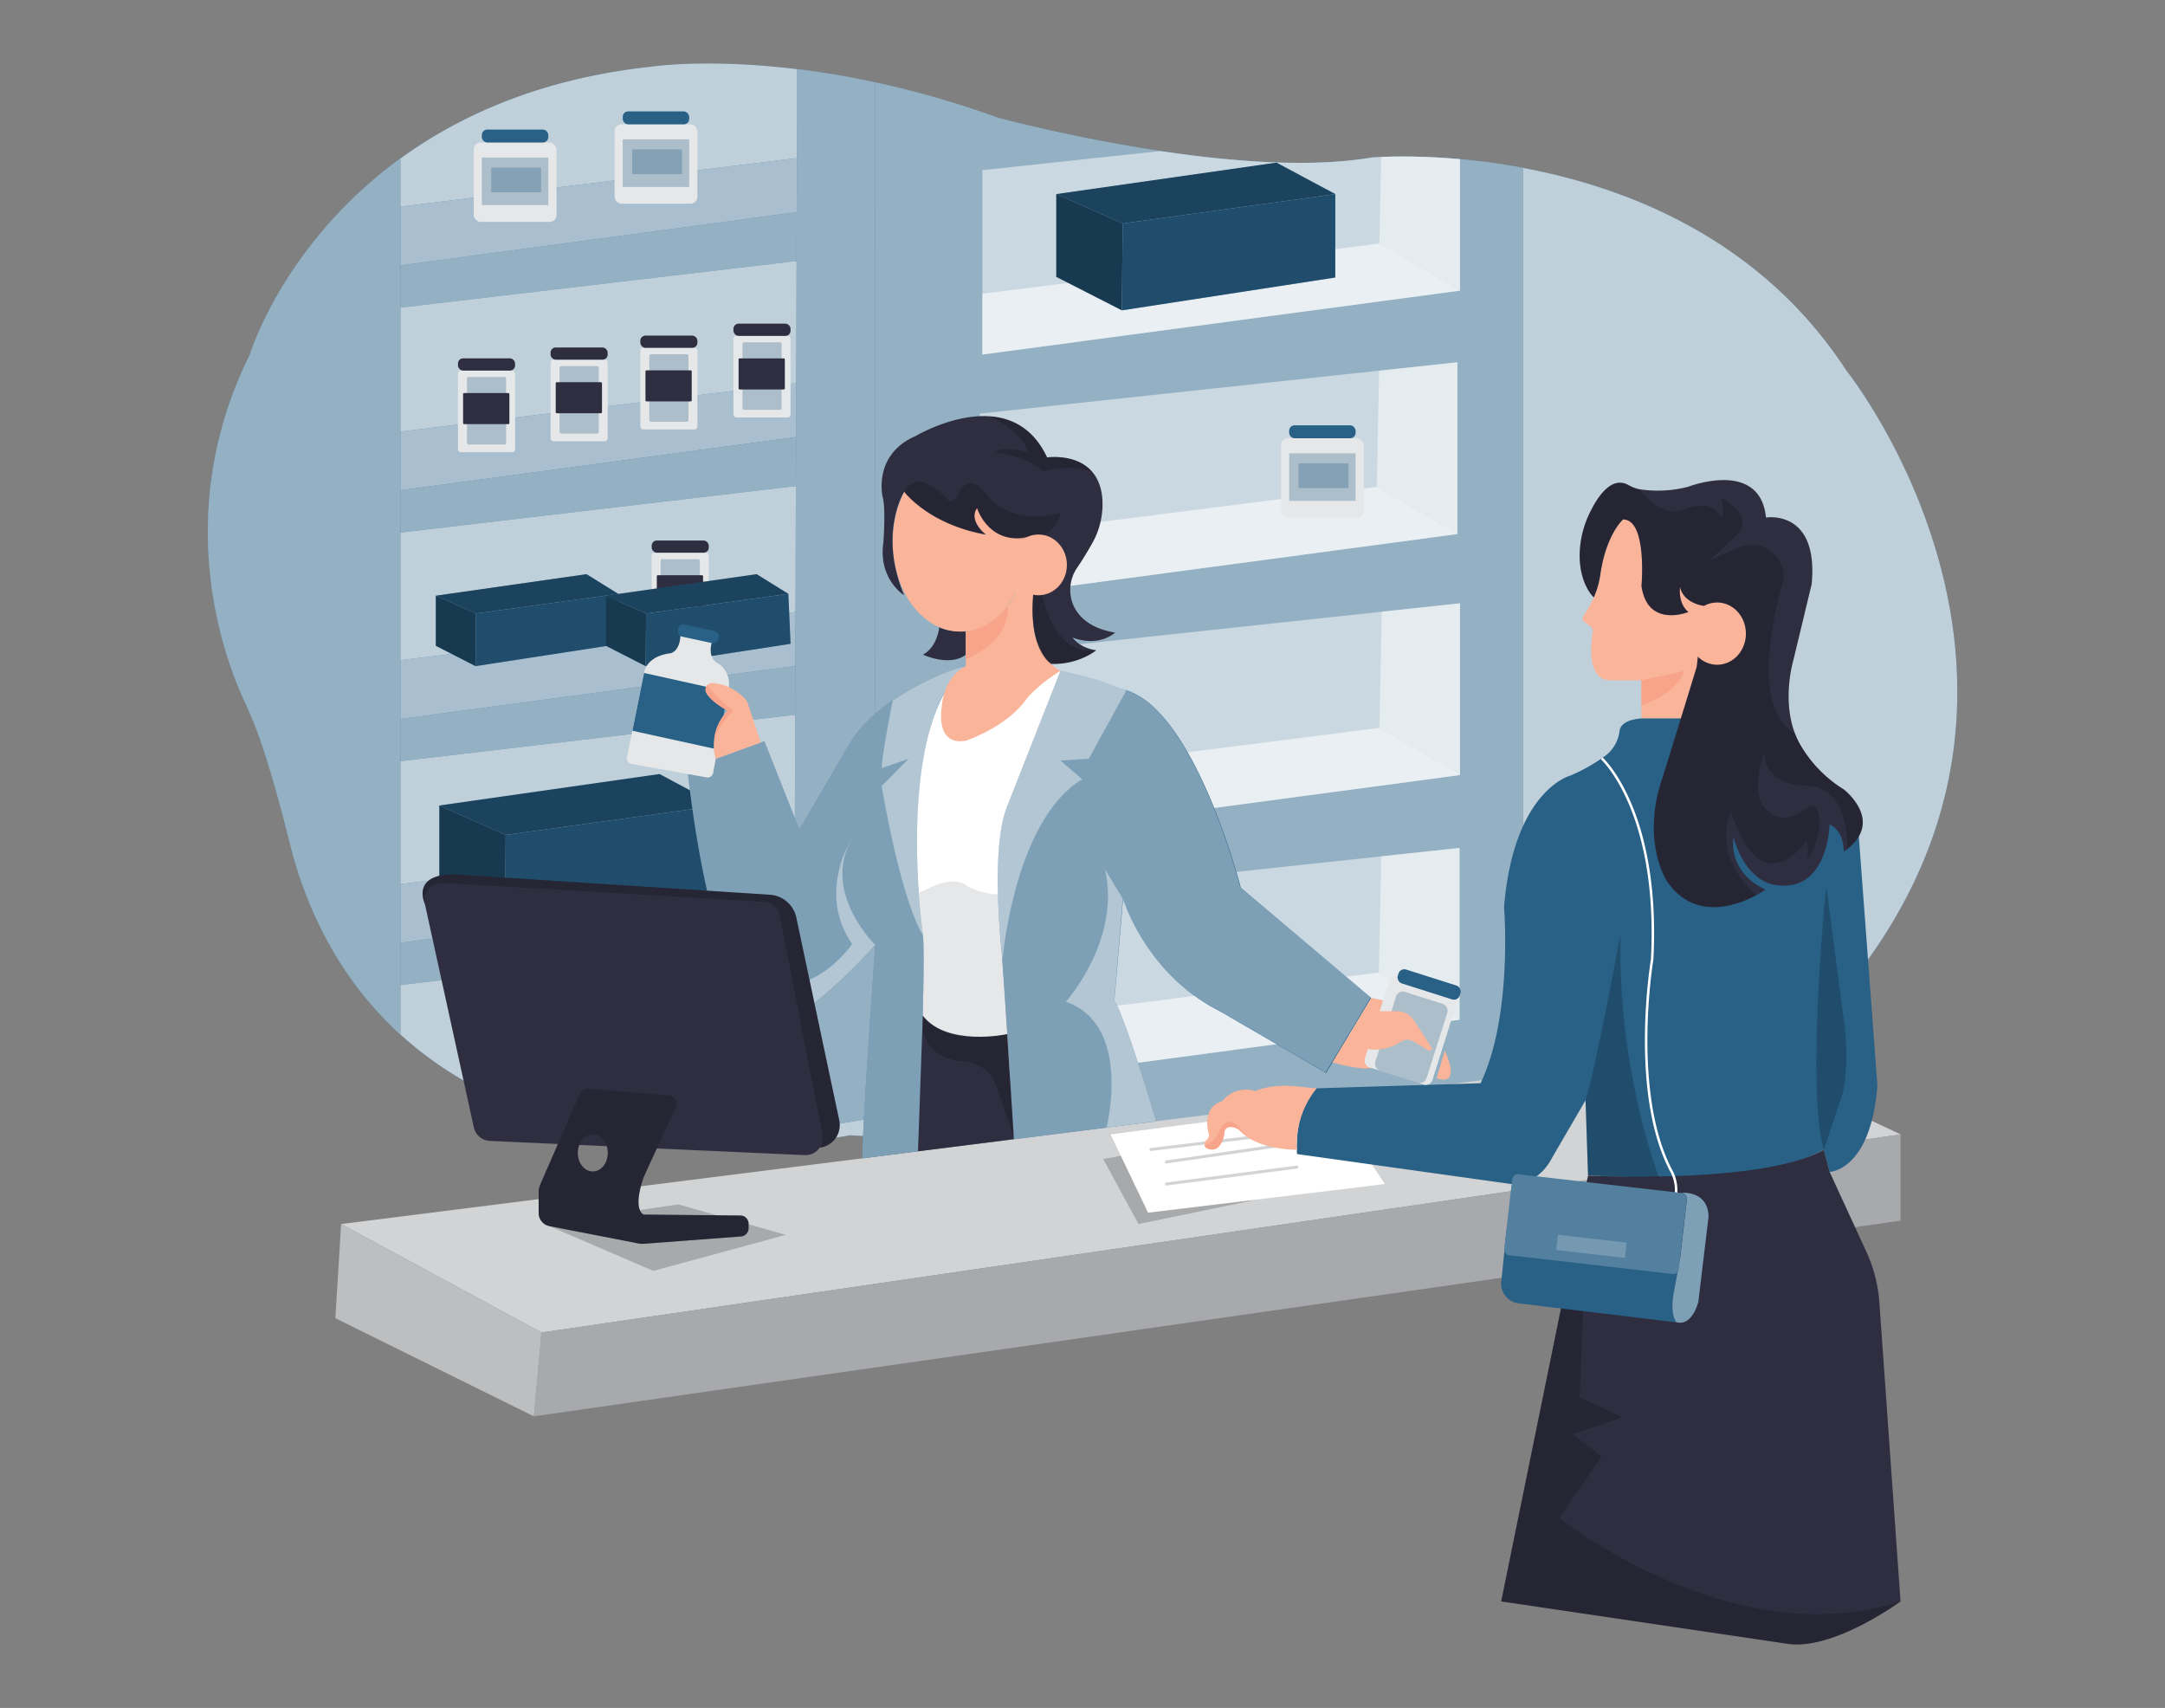  <!DOCTYPE svg PUBLIC "-//W3C//DTD SVG 1.1//EN" "http://www.w3.org/Graphics/SVG/1.1/DTD/svg11.dtd">
<svg id="b54f8175-744a-4277-ae6c-7cdff28f7978" data-name="Layer 1" xmlns="http://www.w3.org/2000/svg" xmlns:xlink="http://www.w3.org/1999/xlink" width="865.76" height="682.89" viewBox="0 0 865.76 682.89">
<rect x="0" y="0" width="865.76" height="682.89" fill="#808080" stroke="none"/>
<defs>
<clipPath id="b97de2bf-9cd4-4a78-bbb2-ebe5e21be777">
<path id="bc468874-439c-426a-80af-9bec6416bcb5" data-name="SVGID" d="M97.59,280C90,263.58,68,206.12,99.93,141.75c0,0,30.5-101.19,160.67-115.13,0,0,57.52-8.79,138.67,20.5,0,0,93.55,25.37,149.1,15.88,0,0,127.12-11.41,190,85.17,0,0,93.69,116.94,8.69,235.42,0,0-152,87.24-407,70.32,0,0-163.38,32.06-215.75-91.46A169.94,169.94,0,0,1,115.87,337c-2.12-8.61-6.34-24.92-11.18-39.39A167.69,167.69,0,0,0,97.59,280Z" fill="none"/>
</clipPath>
<style xmlns="http://www.w3.org/1999/xhtml">*, ::after, ::before { box-sizing: border-box; }
img, svg { vertical-align: middle; }
</style>
<style xmlns="http://www.w3.org/1999/xhtml">*, body, html { -webkit-font-smoothing: antialiased; }
img, svg { max-width: 100%; }
</style>
</defs>
<path d="M97.59,280C90,263.58,68,206.12,99.93,141.75c0,0,30.5-101.19,160.67-115.13,0,0,57.52-8.79,138.67,20.5,0,0,93.55,25.37,149.1,15.88,0,0,127.12-11.41,190,85.17,0,0,93.69,116.94,8.69,235.42,0,0-152,87.24-407,70.32,0,0-163.38,32.06-215.75-91.46A169.94,169.94,0,0,1,115.87,337c-2.12-8.61-6.34-24.92-11.18-39.39A167.69,167.69,0,0,0,97.59,280Z" fill="#286086" data-primary="true"/>
<path d="M97.59,280C90,263.58,68,206.12,99.93,141.75c0,0,30.5-101.19,160.67-115.13,0,0,57.52-8.79,138.67,20.5,0,0,93.55,25.37,149.1,15.88,0,0,127.12-11.41,190,85.17,0,0,93.69,116.94,8.69,235.42,0,0-152,87.24-407,70.32,0,0-163.38,32.06-215.75-91.46A169.94,169.94,0,0,1,115.87,337c-2.12-8.61-6.34-24.92-11.18-39.39A167.69,167.69,0,0,0,97.59,280Z" fill="#fff" opacity="0.7"/>
<g clip-path="url(#b97de2bf-9cd4-4a78-bbb2-ebe5e21be777)">
<polygon points="153.59 377.83 356.98 350.49 356.98 370.7 134.57 396.85 153.59 377.83" fill="#286086" data-primary="true"/>
<polygon points="153.59 377.83 356.98 350.49 356.98 370.7 134.57 396.85 153.59 377.83" fill="#fff" opacity="0.5"/>
<polygon points="160.13 353.47 320.5 333.85 350.05 351.43 153.59 377.83 160.13 353.47" fill="#286086" data-primary="true"/>
<polygon points="160.13 353.47 320.5 333.85 350.05 351.43 153.59 377.83 160.13 353.47" fill="#fff" opacity="0.6"/>
<polygon points="153.59 288.33 356.98 260.99 356.98 281.19 134.57 307.35 153.59 288.33" fill="#286086" data-primary="true"/>
<polygon points="153.59 288.33 356.98 260.99 356.98 281.19 134.57 307.35 153.59 288.33" fill="#fff" opacity="0.5"/>
<polygon points="160.13 263.96 320.5 244.35 350.05 261.92 153.59 288.33 160.13 263.96" fill="#286086" data-primary="true"/>
<polygon points="160.13 263.96 320.5 244.35 350.05 261.92 153.59 288.33 160.13 263.96" fill="#fff" opacity="0.6"/>
<polygon points="160.13 172.56 320.5 152.94 350.05 170.52 153.59 196.92 160.13 172.56" fill="#286086" data-primary="true"/>
<polygon points="160.13 172.56 320.5 152.94 350.05 170.52 153.59 196.92 160.13 172.56" fill="#fff" opacity="0.6"/>
<polygon points="153.59 196.92 356.98 169.58 356.98 189.79 134.57 215.94 153.59 196.92" fill="#286086" data-primary="true"/>
<polygon points="153.59 196.92 356.98 169.58 356.98 189.79 134.57 215.94 153.59 196.92" fill="#fff" opacity="0.5"/>
<polygon points="153.59 106.98 356.98 79.64 356.98 99.84 134.57 126 153.59 106.98" fill="#286086" data-primary="true"/>
<polygon points="153.59 106.98 356.98 79.64 356.98 99.84 134.57 126 153.59 106.98" fill="#fff" opacity="0.5"/>
<polygon points="160.13 82.61 320.5 63 350.05 80.57 153.59 106.98 160.13 82.61" fill="#286086" data-primary="true"/>
<polygon points="160.13 82.61 320.5 63 350.05 80.57 153.59 106.98 160.13 82.61" fill="#fff" opacity="0.6"/>
<polygon points="318.81 19.02 317.47 452.27 350.05 446.93 350.05 19.02 318.81 19.02" fill="#286086" data-primary="true"/>
<polygon points="318.81 19.02 317.47 452.27 350.05 446.93 350.05 19.02 318.81 19.02" fill="#fff" opacity="0.5"/>
<rect x="350.04" y="19.02" width="259.09" height="445.58" fill="#286086" data-primary="true"/>
<rect x="350.04" y="19.02" width="259.09" height="445.58" fill="#fff" opacity="0.5"/>
<rect x="74.55" y="54.68" width="85.58" height="392.25" fill="#286086" data-primary="true"/>
<rect x="74.55" y="54.68" width="85.58" height="392.25" fill="#fff" opacity="0.5"/>
<rect x="260.6" y="221" width="22.83" height="32.63" rx="1.12" fill="#e6e7e8"/>
<rect x="264.19" y="223.57" width="15.67" height="26.98" rx="0.66" fill="#286086" opacity="0.3" data-primary="true"/>
<rect x="262.65" y="229.99" width="18.5" height="12.42" rx="0.4" fill="#2f2e41" data-secondary="true"/>
<rect x="260.6" y="216.11" width="22.83" height="4.89" rx="2.05" fill="#2f2e41" data-secondary="true"/>
<polygon points="175.69 322.07 202.22 333.83 287.26 322.07 263.74 309.49 175.69 322.07" fill="#286086" data-primary="true"/>
<polygon points="175.69 322.07 202.22 333.83 287.26 322.07 263.74 309.49 175.69 322.07" opacity="0.3"/>
<polygon points="201.94 368.56 202.22 333.83 175.69 322.07 175.69 355.16 201.94 368.56" fill="#286086" data-primary="true"/>
<polygon points="201.94 368.56 202.22 333.83 175.69 322.07 175.69 355.16 201.94 368.56" opacity="0.4"/>
<polygon points="202.22 333.83 287.26 322.07 287.26 355.43 201.94 368.56 202.22 333.83" fill="#286086" data-primary="true"/>
<polygon points="202.22 333.83 287.26 322.07 287.26 355.43 201.94 368.56 202.22 333.83" opacity="0.2"/>
<polygon points="174.28 238.18 190.34 245.3 247.23 237.44 234.53 229.57 174.28 238.18" fill="#286086" data-primary="true"/>
<polygon points="174.28 238.18 190.34 245.3 247.23 237.44 234.53 229.57 174.28 238.18" opacity="0.3"/>
<polygon points="190.18 266.34 190.34 245.3 174.28 238.18 174.28 258.22 190.18 266.34" fill="#286086" data-primary="true"/>
<polygon points="190.18 266.34 190.34 245.3 174.28 238.18 174.28 258.22 190.18 266.34" opacity="0.4"/>
<polygon points="190.34 245.3 247.23 237.44 248.12 257.42 190.18 266.34 190.34 245.3" fill="#286086" data-primary="true"/>
<polygon points="190.34 245.3 247.23 237.44 248.12 257.42 190.18 266.34 190.34 245.3" opacity="0.2"/>
<polygon points="242.3 238.18 258.37 245.3 315.25 237.44 302.56 229.57 242.3 238.18" fill="#286086" data-primary="true"/>
<polygon points="242.3 238.18 258.37 245.3 315.25 237.44 302.56 229.57 242.3 238.18" opacity="0.3"/>
<polygon points="258.2 266.34 258.37 245.3 242.3 238.18 242.3 258.22 258.2 266.34" fill="#286086" data-primary="true"/>
<polygon points="258.2 266.34 258.37 245.3 242.3 238.18 242.3 258.22 258.2 266.34" opacity="0.4"/>
<polygon points="258.37 245.3 315.25 237.44 316.14 257.42 258.2 266.34 258.37 245.3" fill="#286086" data-primary="true"/>
<polygon points="258.37 245.3 315.25 237.44 316.14 257.42 258.2 266.34 258.37 245.3" opacity="0.2"/>
<rect x="189.44" y="56.97" width="33.11" height="31.75" rx="2.76" fill="#e6e7e8"/>
<rect x="192.68" y="51.8" width="26.57" height="5.17" rx="2.16" fill="#286086" data-primary="true"/>
<rect x="192.68" y="63" width="26.57" height="19.01" fill="#286086" opacity="0.3" data-primary="true"/>
<rect x="196.43" y="66.99" width="19.97" height="9.9" fill="#286086" opacity="0.3" data-primary="true"/>
<rect x="245.77" y="49.71" width="33.11" height="31.75" rx="2.76" fill="#e6e7e8"/>
<rect x="249.02" y="44.54" width="26.57" height="5.17" rx="2.16" fill="#286086" data-primary="true"/>
<rect x="249.02" y="55.74" width="26.57" height="19.01" fill="#286086" opacity="0.3" data-primary="true"/>
<rect x="252.77" y="59.73" width="19.97" height="9.9" fill="#286086" opacity="0.3" data-primary="true"/>
<rect x="183.14" y="148.17" width="22.83" height="32.63" rx="1.12" fill="#e6e7e8"/>
<rect x="186.73" y="150.74" width="15.67" height="26.98" rx="0.66" fill="#286086" opacity="0.3" data-primary="true"/>
<rect x="185.19" y="157.16" width="18.5" height="12.42" rx="0.4" fill="#2f2e41" data-secondary="true"/>
<rect x="183.14" y="143.28" width="22.83" height="4.89" rx="2.05" fill="#2f2e41" data-secondary="true"/>
<rect x="220.17" y="143.82" width="22.83" height="32.63" rx="1.12" fill="#e6e7e8"/>
<rect x="223.77" y="146.38" width="15.67" height="26.98" rx="0.66" fill="#286086" opacity="0.3" data-primary="true"/>
<rect x="222.23" y="152.81" width="18.5" height="12.42" rx="0.4" fill="#2f2e41" data-secondary="true"/>
<rect x="220.17" y="138.93" width="22.83" height="4.89" rx="2.05" fill="#2f2e41" data-secondary="true"/>
<rect x="256.06" y="139.07" width="22.83" height="32.63" rx="1.12" fill="#e6e7e8"/>
<rect x="259.65" y="141.64" width="15.67" height="26.98" rx="0.66" fill="#286086" opacity="0.3" data-primary="true"/>
<rect x="258.11" y="148.07" width="18.5" height="12.42" rx="0.4" fill="#2f2e41" data-secondary="true"/>
<rect x="256.06" y="134.19" width="22.83" height="4.89" rx="2.05" fill="#2f2e41" data-secondary="true"/>
<rect x="293.3" y="134.3" width="22.83" height="32.63" rx="1.12" fill="#e6e7e8"/>
<rect x="296.89" y="136.87" width="15.67" height="26.98" rx="0.66" fill="#286086" opacity="0.3" data-primary="true"/>
<rect x="295.35" y="143.29" width="18.5" height="12.42" rx="0.4" fill="#2f2e41" data-secondary="true"/>
<rect x="293.3" y="129.41" width="22.83" height="4.89" rx="2.05" fill="#2f2e41" data-secondary="true"/>
<polygon points="392.84 68.04 392.84 141.75 583.85 116.21 583.85 47.52 392.84 68.04" fill="#fff" opacity="0.5"/>
<polygon points="551.61 97.36 583.85 116.21 392.84 141.75 392.84 117.46 551.61 97.36" fill="#fff" opacity="0.6"/>
<polygon points="552.53 50.89 551.61 97.36 583.85 116.21 583.85 47.52 552.53 50.89" fill="#fff" opacity="0.5"/>
<polygon points="391.79 165.37 391.79 239.08 582.81 213.53 582.81 144.84 391.79 165.37" fill="#fff" opacity="0.5"/>
<polygon points="550.56 194.68 582.81 213.53 391.79 239.08 391.79 214.78 550.56 194.68" fill="#fff" opacity="0.6"/>
<polygon points="551.49 148.21 550.56 194.68 582.81 213.53 582.81 144.84 551.49 148.21" fill="#fff" opacity="0.5"/>
<polygon points="392.84 261.73 392.84 335.44 583.85 309.89 583.85 241.21 392.84 261.73" fill="#fff" opacity="0.5"/>
<polygon points="551.61 291.05 583.85 309.89 392.84 335.44 392.84 311.15 551.61 291.05" fill="#fff" opacity="0.6"/>
<polygon points="552.53 244.58 551.61 291.05 583.85 309.89 583.85 241.21 552.53 244.58" fill="#fff" opacity="0.5"/>
<polygon points="392.64 359.54 392.64 433.25 583.65 407.71 583.65 339.02 392.64 359.54" fill="#fff" opacity="0.5"/>
<polygon points="551.4 388.86 583.65 407.71 392.64 433.25 392.64 408.96 551.4 388.86" fill="#fff" opacity="0.6"/>
<polygon points="552.33 342.39 551.4 388.86 583.65 407.71 583.65 339.02 552.33 342.39" fill="#fff" opacity="0.5"/>
<polygon points="422.4 77.6 448.92 89.36 533.97 77.6 510.45 65.02 422.4 77.6" fill="#286086" data-primary="true"/>
<polygon points="422.4 77.6 448.92 89.36 533.97 77.6 510.45 65.02 422.4 77.6" opacity="0.3"/>
<polygon points="448.65 124.09 448.92 89.36 422.4 77.6 422.4 110.69 448.65 124.09" fill="#286086" data-primary="true"/>
<polygon points="448.65 124.09 448.92 89.36 422.4 77.6 422.4 110.69 448.65 124.09" opacity="0.4"/>
<polygon points="448.92 89.36 533.97 77.6 533.97 110.96 448.65 124.09 448.92 89.36" fill="#286086" data-primary="true"/>
<polygon points="448.92 89.36 533.97 77.6 533.97 110.96 448.65 124.09 448.92 89.36" opacity="0.2"/>
<rect x="512.27" y="175.23" width="33.11" height="31.75" rx="2.76" fill="#e6e7e8"/>
<rect x="515.52" y="170.06" width="26.57" height="5.17" rx="2.16" fill="#286086" data-primary="true"/>
<rect x="515.52" y="181.26" width="26.57" height="19.01" fill="#286086" opacity="0.3" data-primary="true"/>
<rect x="519.27" y="185.25" width="19.97" height="9.9" fill="#286086" opacity="0.3" data-primary="true"/>
</g>
<polygon points="136.41 489.41 216.54 532.77 760.01 453.56 688.31 419.82 136.41 489.41" fill="#d1d3d4"/>
<polygon points="216.54 532.77 213.48 566.29 760.01 488.05 760.01 453.56 216.54 532.77" fill="#a7a9ac"/>
<polygon points="444.11 453.56 459.1 484.88 553.79 473.42 532.83 441.95 444.11 453.56" fill="#fff"/>
<path d="M460.28,460.19a.59.59,0,0,1-.59-.53.59.59,0,0,1,.52-.66l49.4-6a.59.59,0,1,1,.15,1.18l-49.41,6Z" fill="#d1d3d4"/>
<path d="M466.45,465.19a.6.6,0,0,1-.59-.51.61.61,0,0,1,.51-.68l46.46-6.76a.6.6,0,1,1,.17,1.18l-46.46,6.76Z" fill="#d1d3d4"/>
<path d="M466.45,474a.6.6,0,0,1-.59-.52.61.61,0,0,1,.52-.67l52.13-6.76a.59.59,0,0,1,.67.51.6.6,0,0,1-.51.67L466.53,474Z" fill="#d1d3d4"/>
<polygon points="448.21 462.13 441.16 463.42 455.28 489.41 502.59 479.62 459.1 484.88 448.21 462.13" opacity="0.2"/>
<path d="M743.32,334.4l-2.93-11.67-66.9-35.58H658.28c-8.19.21-10.28,2.84-10.61,5a14.91,14.91,0,0,1-5.34,9.76,71.52,71.52,0,0,1-14.41,8.22s-22.63,5.77-26.47,52.59c0,0,3.59,43.41-9.39,70.38l-65.54,2.05s-8.87,7.17-7.85,26.28L604,473.37s10.58,1.36,16.73-10.58l13.31-22.87,1,30s67.25,5.12,94.22-10.25l2.39,8.88s16.38-.34,19.11-34.48Z" fill="#286086" data-primary="true"/>
<path d="M386.25,266.32l37.82,1.92L417,306.36s-4.91,90.87-5.15,91.85-6.48,21.61-6.48,21.61-22.5-1.72-23.73-1.72-22.1-12-22.1-12l3.68-92.33,5.92-35.86Z" fill="#fff"/>
<path d="M387.06,354.5s-4.41-4.6-14.29,0c0,0-10.78,5.71-11.29,2l-2,49.59,22.1,12,23.73,1.72,6.48-21.61-8.6-41.5S397.66,359.65,387.06,354.5Z" fill="#e6e7e8"/>
<path d="M386.26,266.32s-35.53,9.75-47.83,33.3l-18.77,32.09-14-35.34-30.73,11.1s4.38,46.57,16,76.82c4.84,12.6,11,22.36,18.55,24.77a8.58,8.58,0,0,0,7.54-1.26,214.15,214.15,0,0,0,33-30h0s-5.22,73.08-5.22,85.36l22.29-2.83s3.17-73.62,2-86.29h0S357.27,290.71,386.26,266.32Z" fill="#286086" data-primary="true"/>
<path d="M386.26,266.32s-35.53,9.75-47.83,33.3l-18.77,32.09-14-35.34-30.73,11.1s4.38,46.57,16,76.82c4.84,12.6,11,22.36,18.55,24.77a8.58,8.58,0,0,0,7.54-1.26,214.15,214.15,0,0,0,33-30h0s-5.22,73.08-5.22,85.36l22.29-2.83s3.17-73.62,2-86.29h0S357.27,290.71,386.26,266.32Z" fill="#fff" opacity="0.4"/>
<path d="M548.37,399,530.28,429,488,404.42c-28.13-14.07-37.7-41.31-38.8-44.71,0-.14-.07-.24-.1-.3a.21.21,0,0,1,0-.06L445.62,400c4.44,6.83,16.69,48.34,16.69,48.34l-19.83,2.5-37,4.67s-3.6-57.89-5-76c0,0-4.48-39.82,2.15-56.69l21.46-54.59a119.73,119.73,0,0,1,21.38,6.06c1.63.65,3.3,1.16,5,1.69,27.83,8.87,45.71,78.93,45.71,78.93Z" fill="#286086" data-primary="true"/>
<path d="M548.18,398.78l-18.07,30-42.27-24.54c-28.1-14.05-37.66-41.26-38.76-44.65l-.09-.3a.21.21,0,0,1,0-.06l-3.42,40.57c4.43,6.83,16.75,48.52,16.75,48.52l-19.83,2.5-37,4.67s-3.61-58.06-5-76.11c0,0-4.47-39.77,2.15-56.62L424,268.24a118.64,118.64,0,0,1,21.34,6.05c1.64.65,3.31,1.16,5,1.69,27.8,8.86,45.65,78.83,45.65,78.83Z" fill="#fff" opacity="0.4"/>
<path d="M350,377.79h0a214.15,214.15,0,0,1-33,30,8.58,8.58,0,0,1-7.54,1.26c-7.59-2.41-13.71-12.17-18.55-24.77,28,25.6,49.86-6.85,49.86-6.85-14.34-20.81,0-42.31,0-42.31C328.19,356.63,350,377.79,350,377.79Z" fill="#fff" opacity="0.4"/>
<path d="M357,280.05s-4.28,21.28-4.42,27.08l10.8-3.76-10.8,10.93s7.28,44.37,16.55,59.73c0,0-10.52-84,16-106.8a.32.32,0,0,0-.28-.55C381.15,267.72,370.47,271.2,357,280.05Z" fill="#fff" opacity="0.4"/>
<path d="M424.07,268.24l-21.46,54.59s-7.17,13-1.7,60.76c0,0,4.61-55.64,31.83-72l-8.67-7.51,11.31-.69L450.43,276S431.59,268.63,424.07,268.24Z" fill="#fff" opacity="0.4"/>
<path d="M367.11,460.32l38.33-4.83-2.67-42s-24,5.13-33.76-7.39Z" fill="#2f2e41" data-secondary="true"/>
<path d="M369,406.06s-3.12,15.73,14.81,18.18c0,0,9.58,0,13.51,7.37l7.87,21.91a.06.06,0,0,0,.12,0l-2.55-40.05S378.5,419.31,369,406.06Z" opacity="0.2"/>
<path d="M442.48,450.82s10.49-41.06-16.27-50.28c0,0,22.15-24.61,15.69-52.92L449,359.35,445.62,400c4.44,6.83,16.69,48.34,16.69,48.34Z" fill="#fff" opacity="0.4"/>
<path d="M532.83,424.76s10.19,3.14,15.54,2.31l8.84-26.23L548.37,399Z" fill="#f9b499"/>
<path d="M577.79,420.11l-3.32,10.95S584.6,435.57,577.79,420.11Z" fill="#f9b499"/>
<rect x="550.64" y="395.47" width="28.48" height="38.46" rx="2.77" transform="matrix(0.95, 0.3, -0.3, 0.95, 151.99, -151.5)" fill="#e6e7e8"/>
<rect x="553.66" y="398.17" width="21.51" height="33.06" rx="2.77" transform="translate(151.97 -151.36) rotate(17.62)" fill="#286086" opacity="0.3" data-primary="true"/>
<rect x="558.54" y="390.69" width="26" height="5.81" rx="2.43" transform="translate(145.91 -154.51) rotate(17.62)" fill="#286086" data-primary="true"/>
<path d="M284.78,256.31c-1.86,6.25,1.23,8.41,2.42,9a4.25,4.25,0,0,1,.94.62l.21.18a10,10,0,0,1,3,9.23L285.18,309a2.27,2.27,0,0,1-2.64,1.83l-30-5.39a2.27,2.27,0,0,1-1.83-2.69l7-34.53s1.24-5.94,10.33-7c0,0,3.87-.5,4.08-7.47Z" fill="#e6e7e8"/>
<rect x="270.96" y="250.96" width="16.52" height="4.93" rx="2.06" transform="translate(59.54 -53.06) rotate(12.14)" fill="#286086" data-primary="true"/>
<polygon points="257.56 269.07 291.14 276.53 286.9 299.64 252.89 292.18 257.56 269.07" fill="#286086" data-primary="true"/>
<path d="M760,640.29s-25.94,19.11-44.37,17.07L600.31,640.29,635.07,470s68.95,3.77,94.22-10.24l2.39,8.88,14.68,31.9a57.84,57.84,0,0,1,5.18,20.16Z" fill="#2f2e41" data-secondary="true"/>
<path d="M760,640.29s-25.94,19.11-44.37,17.07L600.31,640.29,635.07,470l-3.35,88.66,17,7.95-19.8,6.82,11.59,8.88-17,24.57S692.42,662.14,760,640.29Z" opacity="0.2"/>
<polygon points="136.41 489.41 134.11 527.06 213.48 566.29 216.54 532.77 136.41 489.41" fill="#bcbec0"/>
<polygon points="217.72 489.41 261.26 508.14 314.24 493.73 271.21 481.55 217.72 489.41" opacity="0.2"/>
<path d="M169.89,361.36s-6.8-14.07,17-11.42l121,7.81a11.56,11.56,0,0,1,10.55,9.14l17.11,80.82a9.41,9.41,0,0,1-.6,6,9.12,9.12,0,0,1-7.08,5.14S171.84,360,169.89,361.36Z" fill="#2f2e41" data-secondary="true"/>
<path d="M169.89,361.36s-6.8-14.07,17-11.42l121,7.81a11.56,11.56,0,0,1,10.55,9.14l17.11,80.82a9.41,9.41,0,0,1-.6,6,9.12,9.12,0,0,1-7.08,5.14S171.84,360,169.89,361.36Z" opacity="0.2"/>
<path d="M649.06,207.67s-6.82,6.24-9,21.36a37,37,0,0,1-3.69,11.89,43.91,43.91,0,0,1-3.23,5.39,1.58,1.58,0,0,0,.32,2.18l2.57,2a2.32,2.32,0,0,1,.89,2.24c-.76,4.59-2.47,19.27,7.14,19.27h12.33v15.19h22.06V266.74s4.27-3.08,5.22-5.93V241.32l-17.31-22.26S655.94,203.4,649.06,207.67Z" fill="#f9b499"/>
<path d="M656.41,272l17.08-3.72s-2.37,8.94-17.08,13.69Z" fill="#f7a48b"/>
<path d="M648.05,373.35s-10.24,55.3-14,66.57l1,30,28.33.8S646.68,428,648.05,373.35Z" opacity="0.2"/>
<path d="M730.31,354.24s-8.19,79.87-1,105.47l7.51-22.52s3.41-12.47,0-32.86Z" opacity="0.2"/>
<path d="M640.53,303.22s23.22,21,20.15,80.37c0,0-8.88,52.91,7.51,84.32a16.16,16.16,0,0,1,2,9.56" fill="none" stroke="#fff" stroke-miterlimit="10"/>
<path d="M738.56,339.59c-.39.33-.81.63-1.25.94,0,0,.24-8.31-5.7-10.92,0,0-.47,27.52-21.59,24.2,0,0-11.39-.48-16.83-19,0,0-2.62,13.76,12.8,20.87a35.38,35.38,0,0,1-3.64,2.2c-7.44,4-24.66,10.65-35.73-5.52,0,0-10.69-16.13-1.66-41.75l13.52-43.89,2.9-24.47s-8.12-.91-9.54-7.55c0,0-1,6.4,3.32,10,0,0-16.37,6.65-18.75-10.44,0,0,2.38-26.57-7.36-26.57,0,0-6.57,5.7-9,21.36a35.21,35.21,0,0,1-2.7,9.8s-5.66-5-5.66-16.83a39.55,39.55,0,0,1,4.44-17.77c3.23-6.44,8.59-13.9,15.06-10.31a14.28,14.28,0,0,0,4.39,1.67,48.38,48.38,0,0,0,19.55-1s28.7-11.19,31.07,12.32c0,0,21.11-3.53,18.27,26.6l-7.36,30.59s-4.55,15.21.6,28.94a33.13,33.13,0,0,0,2.24,4.76,51.26,51.26,0,0,0,17.33,17.79S753.52,328,738.56,339.59Z" fill="#2f2e41" data-secondary="true"/>
<path d="M738.56,339.59s1.83-23.5-14.78-25.4c0,0-18.26.95-18.26-13.52,0,0-7.71,19.65,3.8,25.27a10.08,10.08,0,0,0,8.26.12,17.86,17.86,0,0,0,4.78-2.86s5.22-4.74,5.22,6.64a27.05,27.05,0,0,1-4.74,13.53,25.43,25.43,0,0,0-.24-7.36s-18.27,27.05-30.37-11.63c0,0-8.46,17.21,10.12,33.52-7.44,4-24.66,10.65-35.73-5.52,0,0-10.69-16.13-1.66-41.75l13.52-43.89,2.9-24.47s-8.12-.91-9.54-7.55c0,0-1,6.4,3.32,10,0,0-16.37,6.65-18.75-10.44,0,0,2.38-26.57-7.36-26.57,0,0-6.57,5.7-9,21.36a35.21,35.21,0,0,1-2.7,9.8s-5.66-5-5.66-16.83a39.55,39.55,0,0,1,4.44-17.77c3.23-6.44,8.59-13.9,15.06-10.31a14.28,14.28,0,0,0,4.39,1.67s8.63,11.84,17.89,8c0,0,10.88-5,14.8,3.3,0,0,1.85-1.24,0-8,0,0,12.71,6.4,7,14.23L683.69,224,695.12,219c7.68-3.4,16.78,1.23,18,9.53.05.33.08.66.12,1a10.21,10.21,0,0,1-.42,3.8c-2.57,8.75-13.35,49.61,4.89,59.78a33.13,33.13,0,0,0,2.24,4.76,51.26,51.26,0,0,0,17.33,17.79S753.52,328,738.56,339.59Z" opacity="0.2"/>
<ellipse cx="686.66" cy="253.34" rx="11.51" ry="12.45" fill="#f9b499"/>
<path d="M602.47,491.52l-2.12,21a7.85,7.85,0,0,0,6.86,8.58l63.13,7.61A14.9,14.9,0,0,1,669,519l2.76-15.15Z" fill="#286086" data-primary="true"/>
<path d="M672.24,476.94s10.62-1.18,11,9.4l-4.1,34.14s-2.34,9.9-8.77,8.19c0,0-2.72-2.95-1.07-11.7l2.59-14.09,2.65-23.08A2.41,2.41,0,0,0,672.24,476.94Z" fill="#286086" data-primary="true"/>
<path d="M672.24,476.94s10.62-1.18,11,9.4l-4.1,34.14s-2.34,9.9-8.77,8.19c0,0-2.72-2.95-1.07-11.7l2.59-14.09,2.65-23.08A2.41,2.41,0,0,0,672.24,476.94Z" fill="#fff" opacity="0.4"/>
<rect x="602.94" y="473.12" width="70.24" height="32.58" rx="2.16" transform="translate(59.95 -69.55) rotate(6.55)" fill="#286086" data-primary="true"/>
<rect x="602.94" y="473.12" width="70.24" height="32.58" rx="2.16" transform="translate(59.95 -69.55) rotate(6.55)" fill="#fff" opacity="0.2"/>
<rect x="622.61" y="495.22" width="27.65" height="6.13" transform="translate(60.95 -69.31) rotate(6.55)" fill="#fff" opacity="0.2"/>
<path d="M518.59,459.71s-13.35.16-20.78-5.83a11.13,11.13,0,0,1-1.48-1.35,6,6,0,0,0-3.88-1.93c-1.47-.09-2.93.45-2.93,3,0,0-1.21,8-6.8,5.56a1.8,1.8,0,0,1-1-1.2,2,2,0,0,1,.6-2,2.73,2.73,0,0,0,1.11-2.35s-3.46-10.67,5.32-13.33a12.08,12.08,0,0,1,13.3-4s5.49-2.87,15.46-2l9,.9A35.74,35.74,0,0,0,518.59,459.71Z" fill="#f9b499"/>
<path d="M497.81,453.88a11.13,11.13,0,0,1-1.48-1.35,6,6,0,0,0-3.88-1.93c-1.47-.09-2.93.45-2.93,3,0,0-1.21,8-6.8,5.56a1.8,1.8,0,0,1-1-1.2,7.52,7.52,0,0,0,2.42-1.2,9.81,9.81,0,0,0,3.25-4.12C488.55,449.87,491.94,444.53,497.81,453.88Z" fill="#f7a48b"/>
<path d="M375.61,250.76s-.7,7.82-6.5,11c0,0,10.67,5,17.14,0v-9.28S379.39,252.83,375.61,250.76Z" fill="#2f2e41" data-secondary="true"/>
<path d="M386.25,252.51v13.81s-8.68,3.53-9.64,16.36c0,0-2.85,15.71,9.64,13.47,0,0,16.7-5.46,24.7-17.32a60.18,60.18,0,0,1,13.12-10.58s-10.9-5.46-10.9-20.85v-9.61l-5.83-3.22A29.13,29.13,0,0,1,386.25,252.51Z" fill="#f9b499"/>
<path d="M386.25,252.51v11.08s18.3-7.09,16.59-21.26C402.84,242.33,397,251.05,386.25,252.51Z" fill="#f7a48b"/>
<ellipse cx="383.96" cy="216.69" rx="26.99" ry="35.83" fill="#f9b499"/>
<path d="M438.36,260s-6.75,5.76-18,5.48c0,0-9.19-6-7.2-27.68l-2.27-23.14c-15.43,3.49-20.18-11.51-20.18-11.51-3.54,5.14,3.52,10.59,3.52,10.59-23.09-4.17-32.65-17.11-32.65-17.11s-10.48,16.5,0,41.38c0,0-10.5-6.36-8.31-21.31,0,0,1-13.55-.31-18,0,0-4.09-17,13.33-24.42,0,0,15.06-9,29.85-7.8,8.64.69,17.19,4.89,22.58,16.41,0,0,11.46-1.71,17.9,5.6h0c2.24,2.52,3.86,6.12,4.22,11.23a31.8,31.8,0,0,1-4.27,17.85c-1.55,2.72-3.56,6.09-5.8,9.4a15.59,15.59,0,0,0-1,16.14c2.31,4.23,7,8.31,16.14,9.82,0,0-6.2,6-17,2C429,255,431.56,259,438.36,260Z" fill="#2f2e41" data-secondary="true"/>
<path d="M416.75,238s4.6,24.59,21.61,22c0,0-10.39,7.2-18.81,4.8,0,0-8.15-4.55-6.38-27Z" opacity="0.2"/>
<path d="M436.64,188.52c-9.31-3.2-19.5,0-19.5,0-6-6.2-19.21-7.66-19.21-7.66,3.2-3,13,0,13,0-1.29-7.25-12.95-13.43-14.78-14.35,8.64.69,17.19,4.89,22.58,16.41C418.74,182.92,430.2,181.21,436.64,188.52Z" opacity="0.2"/>
<path d="M361.6,196.62s4.61-10.66,17.11,2.91c0,0,2,2.81,4.41-2,0,0,3.95-9.61,11.48.2,0,0,8.78,13,29.47,7.41a11.66,11.66,0,0,1-6.89,8.77s-4.21-.83-7.24,1.44c0,0-14,2.21-19.21-12.21,0,0-4.16,4.77,3.52,10.59C394.25,213.73,374.91,211.72,361.6,196.62Z" opacity="0.2"/>
<ellipse cx="415.26" cy="225.86" rx="11.38" ry="12.14" fill="#f9b499"/>
<path d="M545.92,419.27a19.3,19.3,0,0,0,14.37-2.76,4.56,4.56,0,0,1,4.87-.15l6.06,3.62a.88.88,0,0,0,1.19-1.23l-7-10.79a8,8,0,0,0-6.69-3.63h-7.13" fill="#f9b499"/>
<path d="M321.84,461.86l-125.93-5.69a6.91,6.91,0,0,1-6.43-5.42l-19.59-89.39A6.9,6.9,0,0,1,177,353l128.47,7.57a6.9,6.9,0,0,1,6.36,5.57l17.05,87.51A6.9,6.9,0,0,1,321.84,461.86Z" fill="#2f2e41" data-secondary="true"/>
<path d="M296.16,486l-38.75-.38s-4.67-1.42,0-15l12.86-28a3.29,3.29,0,0,0-2.72-4.65l-32.36-2.66a3.27,3.27,0,0,0-3.28,2L216,473.69a7.22,7.22,0,0,0-.6,2.86V485a5.35,5.35,0,0,0,4.34,5.25l35.73,6.95a7,7,0,0,0,1.88.11l39-2.94a3.29,3.29,0,0,0,3-3.28v-1.81A3.28,3.28,0,0,0,296.16,486Zm-59.11-17.6c-3.31,0-6-3.32-6-7.41s2.68-7.42,6-7.42,6,3.32,6,7.42S240.37,468.39,237.05,468.39Z" fill="#2f2e41" data-secondary="true"/>
<path d="M296.16,486l-38.75-.38s-4.67-1.42,0-15l12.86-28a3.29,3.29,0,0,0-2.72-4.65l-32.36-2.66a3.27,3.27,0,0,0-3.28,2L216,473.69a7.22,7.22,0,0,0-.6,2.86V485a5.35,5.35,0,0,0,4.34,5.25l35.73,6.95a7,7,0,0,0,1.88.11l39-2.94a3.29,3.29,0,0,0,3-3.28v-1.81A3.28,3.28,0,0,0,296.16,486Zm-59.11-17.6c-3.31,0-6-3.32-6-7.41s2.68-7.42,6-7.42,6,3.32,6,7.42S240.37,468.39,237.05,468.39Z" opacity="0.2"/>
<path d="M304.23,296.89l-18.08,6.53a20.19,20.19,0,0,1-.54-8A19.49,19.49,0,0,1,291,284.19s-6.54-3.48-8.53-7.13a2.69,2.69,0,0,1,.46-3.2h0a2.71,2.71,0,0,1,2.16-.79,20.67,20.67,0,0,1,12.38,5.82,6.36,6.36,0,0,1,1.62,2.55Z" fill="#f9b499"/>
<path d="M285.61,295.4A19.49,19.49,0,0,1,291,284.19s-6.54-3.48-8.53-7.13a2.69,2.69,0,0,1,.46-3.2,47.93,47.93,0,0,0,10.25,10.33S287.27,290.3,285.61,295.4Z" fill="#f7a48b"/>
</svg>